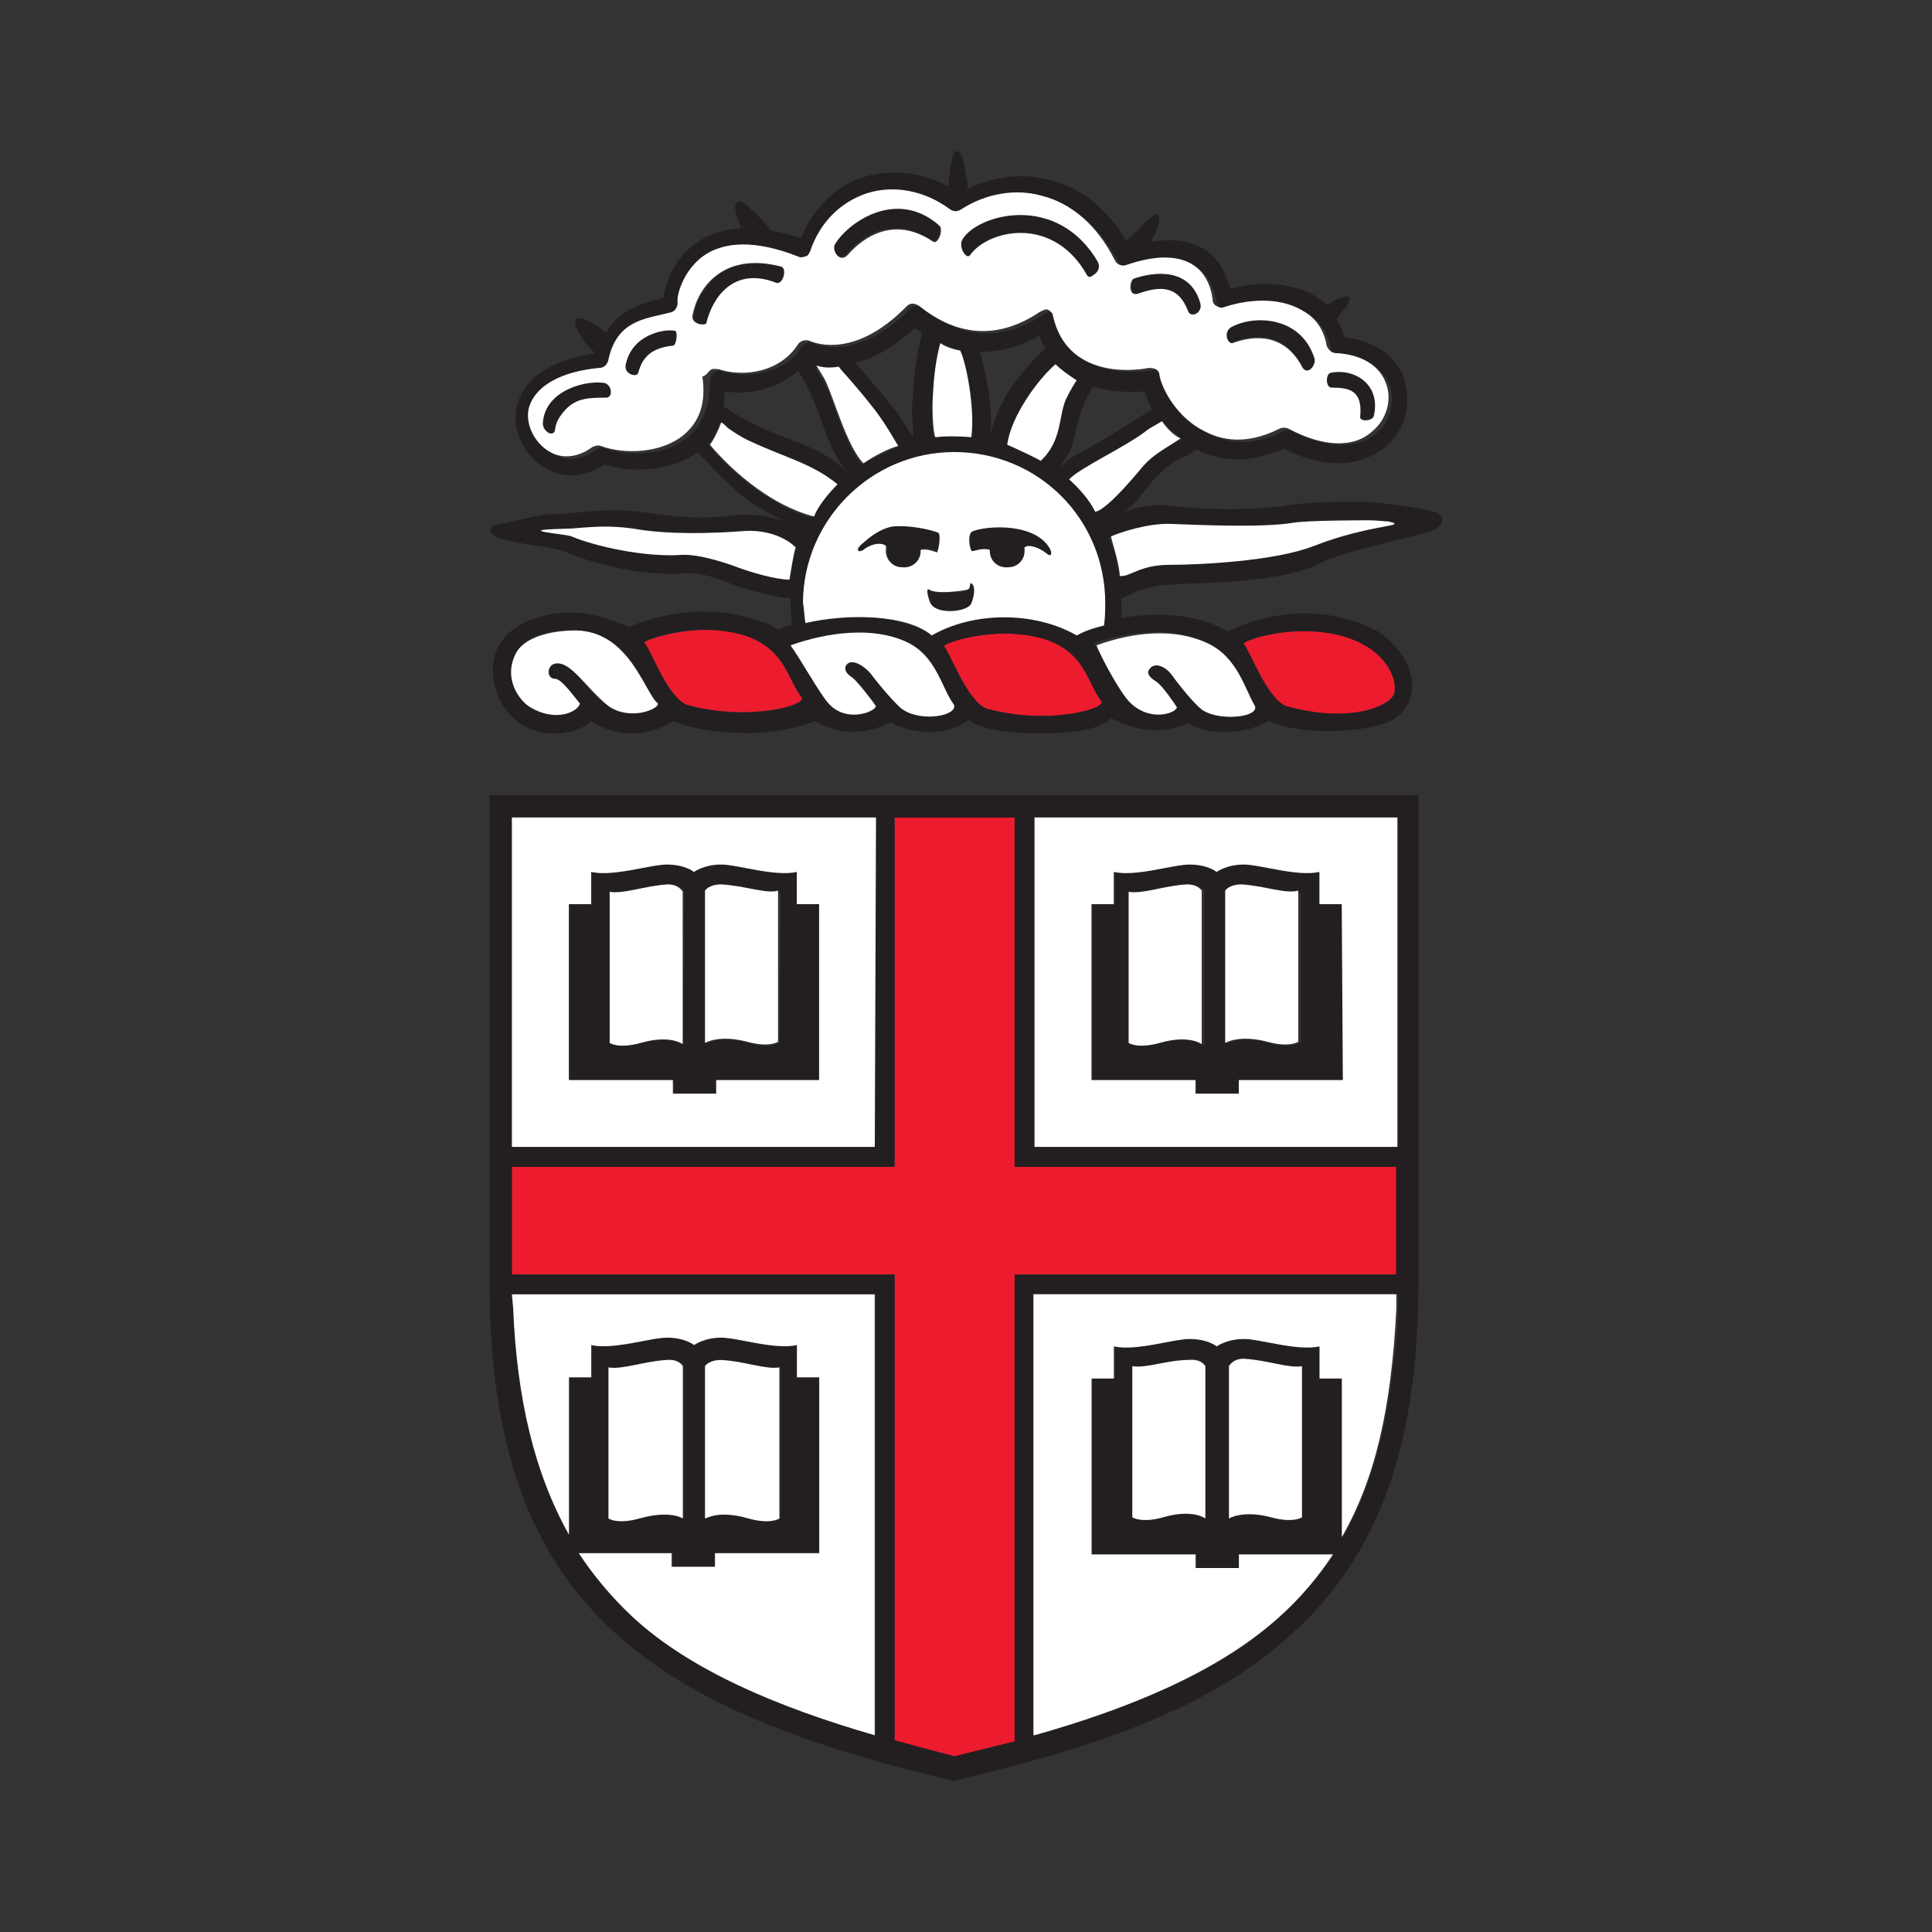 <?xml version="1.0" encoding="UTF-8"?>
<!DOCTYPE svg PUBLIC "-//W3C//DTD SVG 1.1//EN" "http://www.w3.org/Graphics/SVG/1.1/DTD/svg11.dtd">
<svg version="1.1" xmlns="http://www.w3.org/2000/svg" xmlns:xlink="http://www.w3.org/1999/xlink" x="0" y="0" width="240" height="240" viewBox="0, 0, 240, 240">
  <rect x="0" y="0" width="240" height="240" fill="#333333" stroke="none"/>
  <g id="Layer_1">
    <g>
      <path d="M111.126,216.326 L118.661,218.178 L126.044,216.326 L126.044,158.32 L173.58,158.32 L173.58,144.94 L126.044,144.94 L126.044,101.549 L111.126,101.549 L111.126,144.94 L63.59,144.94 L63.59,158.32 L111.126,158.32 L111.126,216.326 z" fill="#ED1B2E"/>
      <path d="M126.51,78.782 C134.813,79.4 134.813,84.628 136.816,87.085 C137.584,88.005 130.201,90.159 122.503,88.005 C120.047,86.934 118.043,81.075 117.275,80.307 C116.972,80.017 121.735,78.316 126.51,78.782 L126.51,78.782 z M159.733,87.703 C167.431,89.857 172.345,87.854 173.114,86.317 C173.882,84.628 172.043,79.085 163.727,78.467 C158.952,78.001 154.19,79.702 154.492,80.005 C155.122,80.786 157.125,86.632 159.733,87.703 L159.733,87.703 z M89.28,78.316 C97.431,79.085 97.583,84.162 99.586,86.619 C100.354,87.539 92.971,89.693 85.273,87.539 C82.817,86.455 80.813,80.609 80.045,79.841 C79.742,79.702 84.505,77.863 89.28,78.316 z" fill="#ED1B2E"/>
      <g>
        <path d="M178.506,63.701 C177.889,63.235 170.657,62.316 169.586,62.316 C168.515,62.316 162.354,62.316 159.897,62.782 C156.206,63.399 149.742,63.399 144.98,62.782 C143.292,62.631 141.288,62.933 139.751,63.55 C140.054,63.248 140.369,62.933 140.822,62.631 C142.208,61.093 143.896,58.322 146.668,56.936 C147.437,56.633 148.054,56.167 148.671,55.865 C150.977,57.1 154.82,57.868 159.444,55.714 C166.36,59.254 170.518,56.797 172.055,55.563 C173.895,54.025 174.827,51.871 174.827,49.565 C174.827,48.797 174.676,48.028 174.525,47.26 C173.454,44.186 170.833,42.334 166.99,41.88 C166.839,41.111 166.373,40.343 166.071,39.574 C166.537,38.957 166.99,38.491 167.154,38.188 C167.457,37.722 168.691,35.883 165.617,37.42 C165.466,37.571 165.151,37.722 164.849,37.886 C164.382,37.42 163.929,37.118 163.463,36.815 C160.54,35.127 156.697,34.812 152.842,35.895 C152.224,33.741 151.305,32.053 149.616,30.969 C147.928,29.898 145.61,29.583 143.002,30.05 C143.153,29.747 143.304,29.281 143.468,29.13 C144.552,26.673 143.934,26.056 142.851,27.127 C141.465,28.361 140.696,29.281 139.928,29.898 C137.471,25.892 134.233,23.284 130.39,22.364 C127.001,21.444 123.473,21.898 120.236,23.448 C120.084,21.759 119.769,20.525 119.618,19.756 C119.001,17.753 118.232,19.29 118.232,19.907 C118.081,20.676 117.93,21.911 117.766,23.133 C114.541,21.444 111,20.978 107.611,21.898 C103.92,22.969 101.148,25.741 99.46,29.583 C98.074,29.117 96.839,28.815 95.768,28.664 C95.151,27.744 94.08,26.66 92.694,25.438 C91.774,24.67 91.006,24.972 91.459,26.673 C91.611,27.29 91.926,27.908 92.077,28.361 C89.456,28.512 87.466,29.432 86.231,30.365 C83.61,32.368 82.691,35.127 82.388,36.979 C82.237,36.979 82.086,37.13 82.086,37.13 C79.931,37.596 77.008,38.365 75.32,41.288 C75.018,41.137 74.703,40.985 74.703,40.822 C69.323,37.281 71.78,41.905 73.934,43.896 C66.702,44.967 64.699,48.356 64.246,50.359 C64.044,50.787 64.044,51.392 64.044,51.858 C64.044,54.164 65.279,56.47 67.269,57.856 C69.726,59.544 72.498,59.393 75.119,57.704 C78.508,58.788 83.27,58.624 86.659,56.167 C88.662,58.322 90.2,59.859 91.119,60.627 C93.274,62.782 96.499,64.319 98.049,64.936 C96.512,64.319 93.74,63.701 91.119,64.016 C85.425,64.785 81.582,63.714 79.125,63.55 C75.119,63.084 70.973,63.853 68.819,63.853 C66.665,63.853 63.59,64.936 62.053,65.087 C60.365,65.39 60.516,66.473 62.822,67.091 C65.128,67.708 69.285,68.01 70.356,68.628 C74.048,70.165 80.209,71.551 84.505,71.248 C87.579,70.946 90.653,72.483 91.434,72.785 C92.971,73.252 96.663,74.322 98.2,74.322 C98.2,74.171 98.2,76.477 98.351,77.548 C97.734,77.699 97.28,78.014 96.663,78.165 C94.975,77.094 87.428,74.007 78.205,77.863 C76.202,77.245 72.208,74.94 66.513,76.779 C59.584,79.085 60.667,85.397 62.973,88.32 C66.047,92.314 71.742,91.394 73.43,89.555 C77.122,92.011 80.964,91.243 83.736,89.555 C85.588,90.638 94.508,92.326 101.274,89.555 C102.194,90.172 105.885,92.175 110.66,89.706 C113.432,91.394 118.043,91.394 120.349,89.403 C121.117,90.172 123.738,91.092 129.118,91.092 C135.581,91.092 137.118,90.008 138.038,89.24 C139.424,89.857 143.115,91.86 147.575,89.857 C150.032,91.394 154.958,91.243 157.579,89.555 C162.354,91.709 171.123,90.789 173.265,89.252 C177.271,86.48 175.268,80.95 170.959,78.329 C162.493,74.02 154.492,77.409 152.502,78.48 C150.045,76.792 144.804,75.708 139.273,76.792 C139.424,76.174 139.273,75.406 139.273,74.637 L139.273,74.335 C140.356,74.033 141.893,72.798 144.967,72.647 C149.276,72.344 159.28,72.496 164.193,69.875 C167.116,68.338 176.969,66.486 178.342,65.717 C179.589,64.785 179.274,64.168 178.506,63.701 L178.506,63.701 z M142.044,57.856 C138.504,62.164 136.665,63.55 136.047,63.55 C135.279,62.164 133.893,60.476 132.822,59.544 C134.057,58.158 139.751,55.537 142.359,53.547 C142.826,53.244 143.896,52.627 144.363,52.312 C144.98,53.081 145.9,53.849 146.819,54.466 C144.514,55.865 143.279,56.633 142.044,57.856 z M90.048,48.633 C93.122,49.099 96.663,48.331 99.12,46.012 C102.345,51.09 102.345,55.55 105.432,58.788 C101.589,55.096 98.2,55.096 92.656,52.173 C91.737,51.707 90.351,50.787 89.885,50.485 C89.885,50.019 90.036,49.565 90.036,48.948 C90.048,48.935 90.048,48.784 90.048,48.633 z M113.432,54.315 C113.583,54.466 111.895,52.01 111.744,51.695 C111.126,50.775 110.358,50.006 109.589,48.923 C108.203,47.386 107.133,46 106.2,45.08 C108.355,44.614 110.975,43.241 113.583,40.771 C113.886,40.922 114.201,41.074 114.503,41.389 C114.352,42.308 114.201,43.077 114.037,43.543 C113.419,46.932 113.419,49.54 113.268,50.624 C113.281,51.707 113.432,53.395 113.432,54.315 z M108.657,51.241 C110.043,52.929 111.114,55.084 111.429,55.55 C110.345,56.016 108.355,56.936 107.12,57.704 C104.966,55.55 103.277,48.784 102.194,47.083 C101.728,46.466 101.425,46.012 101.274,45.546 C102.043,45.849 103.126,45.697 103.895,45.849 C104.197,46.012 106.049,47.701 108.657,51.241 z M118.509,56.167 C128.967,56.167 137.282,64.47 137.282,74.94 C137.282,75.708 137.282,76.628 137.131,77.712 C136.06,78.014 134.825,78.48 133.742,78.946 C128.362,75.721 120.966,76.023 115.738,78.946 C112.512,76.489 105.432,76.174 100.039,77.409 C99.888,76.338 99.737,75.406 99.737,74.952 C99.888,64.47 108.203,56.167 118.509,56.167 L118.509,56.167 z M115.889,48.935 C116.04,45.395 116.809,43.09 116.809,42.623 C117.577,42.926 118.497,43.241 119.265,43.543 C119.883,44.929 121.105,50.775 120.651,54.315 C119.114,54.164 117.262,54.164 116.04,54.315 C115.738,53.71 115.738,50.775 115.889,48.935 z M132.507,49.402 C131.423,51.707 132.041,54.63 129.282,57.251 C128.979,56.948 126.207,55.714 125.124,55.248 C125.59,51.556 128.967,47.096 131.121,45.244 C131.738,46.012 132.809,46.781 133.578,47.247 C133.427,47.55 132.973,48.318 132.507,49.402 z M135.43,48.633 C135.581,48.482 135.581,48.331 135.732,48.016 C137.736,48.633 140.041,48.784 142.196,48.633 C142.347,49.402 142.813,50.17 143.115,50.939 C142.032,51.405 138.806,53.71 134.044,56.318 C132.809,56.936 132.041,57.704 131.587,58.171 C132.053,57.402 132.822,56.482 133.124,55.55 C133.893,53.244 133.742,51.556 135.43,48.633 z M123.889,51.392 C123.423,52.627 123.121,53.395 122.97,54.164 C123.436,51.392 122.667,47.235 121.735,43.707 C124.192,43.707 126.661,43.09 129.118,41.704 C129.269,42.321 129.584,42.775 129.886,43.241 C128.513,44.475 125.124,48.016 123.889,51.392 L123.889,51.392 z M85.437,54.315 C82.665,56.621 78.054,56.772 75.131,55.701 C74.829,55.55 74.363,55.55 74.06,55.852 C72.208,57.238 70.054,57.389 68.365,56.155 C66.677,54.92 65.745,52.929 66.211,50.926 C66.828,48.305 70.054,46.466 74.98,46 C75.446,46 75.9,45.534 76.051,45.08 C76.971,40.62 79.894,40.003 82.665,39.385 L83.9,39.083 C84.517,38.932 84.82,38.466 84.669,37.848 C84.517,37.08 85.286,34.157 87.592,32.305 C90.363,30.15 94.521,30.15 99.586,32.154 C99.888,32.305 100.203,32.305 100.506,32.154 C100.808,32.002 100.972,31.851 101.123,31.536 C102.358,27.845 104.966,25.224 108.203,24.304 C111.593,23.221 115.284,24.002 118.509,26.308 C118.976,26.61 119.429,26.61 119.895,26.308 C122.97,24.304 126.661,23.687 129.899,24.619 C133.59,25.539 136.665,28.311 138.97,32.62 C139.273,33.086 139.89,33.388 140.356,33.237 C143.896,32.002 146.668,32.002 148.508,33.086 C150.36,34.169 150.813,36.009 151.128,37.546 C151.128,37.848 151.431,38.163 151.594,38.314 C151.897,38.466 152.212,38.466 152.514,38.466 C156.206,37.231 159.897,37.395 162.367,38.932 C164.055,40.003 164.987,41.389 165.29,43.241 C165.441,43.707 165.756,44.16 166.36,44.16 C169.586,44.312 171.904,45.849 172.673,48.003 C173.29,50.006 172.673,52.463 170.984,53.849 C168.528,55.852 164.672,55.701 160.527,53.547 C160.225,53.395 159.759,53.395 159.456,53.547 C156.067,55.235 152.993,55.399 150.07,53.849 C146.681,52.161 144.69,48.62 144.526,46.92 C144.526,46.617 144.375,46.302 144.06,46.151 C143.758,46 143.443,45.849 143.141,46 C140.835,46.302 132.986,47.071 131.297,39.537 C131.146,39.234 130.995,38.919 130.68,38.768 C130.378,38.617 129.912,38.919 129.597,39.07 C124.519,42.46 119.442,42.145 114.679,38.302 C114.213,38 113.608,37.836 113.142,38.302 C107.599,43.845 103.139,43.53 100.984,42.611 C100.518,42.46 99.901,42.611 99.598,43.077 C97.444,46.466 92.833,47.071 89.746,46.151 C89.444,46 88.977,46 88.662,46.302 C88.36,46.605 88.196,46.92 88.196,47.386 C88.196,50.17 87.428,52.627 85.437,54.315 L85.437,54.315 z M88.045,55.248 C88.511,54.63 89.129,53.395 89.431,52.476 C89.733,52.627 89.897,52.778 90.048,52.942 C90.2,52.942 91.9,54.177 92.971,54.781 C97.746,57.087 100.669,57.553 103.895,60.161 C102.66,61.396 101.438,62.933 100.82,64.319 C94.042,62.316 88.814,56.318 88.045,55.248 z M91.585,70.48 C90.968,70.177 86.974,68.791 84.656,68.943 C79.881,69.245 73.884,67.872 70.961,66.637 C70.192,66.335 63.729,65.717 70.041,65.717 C72.196,65.717 74.652,65.1 78.961,65.717 C81.418,66.02 85.727,66.486 92.19,66.02 C95.416,65.717 97.734,66.788 98.956,68.023 C98.653,68.943 98.187,71.248 98.187,72.029 C96.36,72.017 93.274,71.084 91.585,70.48 L91.585,70.48 z M75.585,87.703 C72.662,85.699 70.81,81.857 68.819,82.474 C68.05,82.776 67.899,84.326 68.97,84.326 C69.739,84.326 71.125,86.48 72.044,87.4 C71.893,88.484 68.97,89.706 65.896,87.866 C64.51,87.098 62.356,84.326 64.208,80.937 C65.279,79.097 68.05,78.165 71.591,78.316 C78.205,78.467 80.209,86.002 81.746,87.551 C81.746,88.169 78.041,89.555 75.585,87.703 z M85.273,87.551 C82.817,86.468 80.813,80.622 80.045,79.853 C79.742,79.551 84.505,77.85 89.28,78.316 C97.583,79.085 97.583,84.162 99.586,86.619 C100.354,87.703 92.82,89.706 85.273,87.551 L85.273,87.551 z M112.197,88.169 C111.429,87.703 109.123,84.78 108.191,83.709 C107.422,82.638 105.885,81.705 105.117,82.638 C104.651,83.255 105.117,83.872 105.885,84.175 C106.654,84.641 108.657,87.098 108.808,87.715 C108.657,88.484 104.966,89.87 102.811,87.249 C101.74,85.863 99.586,81.869 98.2,80.168 C102.975,78.48 108.506,77.863 112.512,79.702 C116.355,81.554 116.972,85.548 118.509,87.551 C118.812,88.937 114.503,89.706 112.197,88.169 L112.197,88.169 z M122.503,88.018 C120.047,86.947 118.043,81.088 117.275,80.32 C116.972,80.017 121.735,78.316 126.51,78.782 C134.813,79.551 134.813,84.628 136.816,87.085 C137.584,88.018 130.201,90.172 122.503,88.018 L122.503,88.018 z M163.74,78.48 C172.043,79.249 173.895,84.628 173.126,86.329 C172.358,87.866 167.431,89.87 159.746,87.715 C157.289,86.632 155.286,80.786 154.517,80.017 C154.051,79.702 158.814,78.014 163.74,78.48 L163.74,78.48 z M149.742,79.702 C153.585,81.554 154.354,85.548 155.74,87.551 C156.042,88.937 151.431,89.24 149.427,88.169 C148.659,87.703 146.353,84.78 145.434,83.709 C144.665,82.638 143.279,82.02 142.662,82.94 C142.196,83.557 142.813,84.175 143.43,84.477 C144.35,84.943 145.887,87.249 146.051,87.703 C145.9,88.471 142.662,89.542 140.205,87.085 C138.97,85.851 136.816,81.542 135.896,79.853 C140.659,78.316 145.736,77.863 149.742,79.702 z M171.891,65.402 C169.435,65.868 166.512,66.637 162.971,67.859 C158.196,69.699 148.974,70.165 145.119,70.165 C141.427,70.165 140.356,71.702 138.97,71.551 C138.97,69.547 137.736,66.776 137.736,66.776 C138.806,66.158 142.196,65.087 145.27,65.239 C149.264,65.39 156.495,65.705 160.351,65.087 C162.203,64.785 168.968,64.785 169.888,64.785 C170.657,64.785 171.891,64.936 172.194,64.936 C173.895,65.087 172.66,65.239 171.891,65.402 z" fill="#231F20"/>
        <path d="M75.282,49.402 C73.279,49.402 71.591,49.402 70.205,50.939 C68.668,52.627 69.134,53.395 68.819,53.71 C68.353,54.177 67.433,53.408 67.433,52.627 C67.584,48.784 72.208,47.247 74.967,47.55 C76.051,47.701 76.202,49.402 75.282,49.402" fill="#231F20"/>
        <path d="M83.585,42.938 C80.662,43.241 79.742,44.627 79.276,46.327 C79.125,46.945 77.424,46.479 77.739,45.257 C78.508,41.565 82.514,40.796 83.887,41.099 C84.202,41.237 84.051,42.938 83.585,42.938" fill="#231F20"/>
        <path d="M96.36,35.089 C91.132,33.086 88.511,36.941 87.743,40.167 C87.592,40.633 85.891,40.469 86.206,39.096 C86.823,35.87 89.897,31.246 97.129,33.099 C97.734,33.25 97.28,35.392 96.36,35.089" fill="#231F20"/>
        <path d="M115.738,29.861 C110.963,26.635 107.12,29.243 105.117,31.549 C104.197,32.632 103.114,30.78 103.58,30.163 C105.268,27.391 111.265,23.233 116.506,27.857 C117.124,28.475 116.506,30.314 115.738,29.861" fill="#231F20"/>
        <path d="M135.581,34.321 C135.115,34.623 134.964,34.018 134.661,33.552 C130.353,26.786 122.667,28.626 120.5,31.7 C120.034,32.317 118.963,30.629 119.58,29.697 C121.432,26.623 131.272,23.851 136.35,32.469 C136.816,33.401 136.047,34.018 135.581,34.321" fill="#231F20"/>
        <path d="M147.588,38.629 C146.353,35.404 144.048,35.555 141.44,36.475 C140.205,36.941 140.52,34.787 140.974,34.636 C143.594,33.716 148.054,33.25 149.276,37.71 C149.427,38.932 147.89,39.549 147.588,38.629" fill="#231F20"/>
        <path d="M161.737,45.395 C159.582,41.389 156.042,41.389 153.119,42.472 C152.502,42.775 151.884,41.086 152.968,40.469 C155.74,38.932 161.585,39.083 163.274,44.312 C163.589,45.244 162.354,46.781 161.737,45.395" fill="#231F20"/>
        <path d="M170.669,51.707 C170.518,52.325 168.817,52.476 168.981,51.707 C169.283,48.482 167.595,48.167 165.441,48.167 C164.672,48.167 164.672,46.479 165.29,46.315 C168.2,45.71 171.589,47.852 170.669,51.707" fill="#231F20"/>
        <path d="M114.503,68.476 C114.503,69.711 113.419,70.631 112.197,70.48 C110.963,70.48 110.043,69.409 110.194,68.174 L110.194,67.872 C110.043,67.569 108.959,67.254 107.574,68.174 C106.805,68.64 106.036,68.325 107.271,67.254 C108.657,66.02 109.892,65.402 110.963,65.251 C112.815,65.1 115.272,65.554 116.506,66.02 C116.972,66.171 116.506,68.64 116.355,68.476 C115.889,68.325 115.12,68.01 114.352,68.174 L114.503,68.476 z" fill="#231F20"/>
        <path d="M120.664,75.091 C120.362,76.162 116.355,76.628 115.587,75.091 C115.284,74.474 114.969,73.088 115.435,73.403 C116.355,73.869 119.442,73.554 120.047,73.403 C120.513,73.252 120.198,72.483 120.513,72.634 C121.117,72.622 121.117,74.007 120.664,75.091" fill="#231F20"/>
        <path d="M130.05,68.93 C129.13,68.162 127.745,67.695 127.278,68.162 L127.278,68.313 C127.43,69.547 126.51,70.618 125.275,70.618 C124.04,70.77 122.97,69.85 122.97,68.615 L122.97,68.464 C122.201,68.162 120.966,68.615 120.815,68.615 C120.664,68.615 120.198,66.309 120.815,65.994 C122.667,65.226 128.815,64.924 130.504,68.3 C130.668,68.779 130.504,69.245 130.05,68.93" fill="#231F20"/>
        <path d="M128.513,101.549 L173.592,101.549 L173.592,142.47 L128.513,142.47 L128.513,101.549 z M63.59,101.549 L108.67,101.549 L108.67,142.47 L63.59,142.47 L63.59,101.549 z M108.821,215.557 C97.28,212.168 85.891,207.557 78.671,200.791 C76.051,198.334 73.896,195.865 72.057,192.942 L83.598,192.942 L83.598,194.63 L88.977,194.63 L88.977,192.942 L101.904,192.942 L101.904,171.095 L99.132,171.095 L99.132,167.089 C96.36,167.706 91.749,166.169 89.746,166.169 C87.44,166.169 86.357,167.089 86.357,167.089 C86.357,167.089 85.122,166.169 82.968,166.169 C80.964,166.169 76.353,167.706 73.581,167.089 L73.581,171.095 L70.81,171.095 L70.81,190.636 C66.35,182.938 64.346,173.716 63.88,162.478 L63.729,160.789 L108.808,160.789 L108.821,215.557 z M75.736,188.633 L75.736,169.861 C77.273,170.163 80.045,169.092 82.968,168.941 C84.505,168.941 84.971,169.709 84.971,169.709 L84.971,188.633 C84.971,188.633 83.283,187.55 79.742,188.482 C76.819,189.402 75.736,188.633 75.736,188.633 z M87.743,188.633 L87.743,169.709 C87.743,169.709 88.209,168.79 89.746,168.941 C92.518,169.092 95.29,170.176 96.978,169.861 L96.978,188.633 C96.978,188.633 95.907,189.402 93.135,188.633 C89.28,187.55 87.743,188.633 87.743,188.633 z M126.044,216.326 L118.509,218.178 L111.126,216.175 L111.126,158.333 L63.59,158.333 L63.59,144.952 L111.126,144.952 L111.126,101.561 L126.044,101.561 L126.044,144.952 L173.429,144.952 L173.429,158.333 L126.044,158.333 L126.044,216.326 z M166.814,190.939 L166.814,171.247 L164.042,171.247 L164.042,167.253 C161.27,167.87 156.659,166.333 154.656,166.333 C152.35,166.333 151.267,167.253 151.267,167.253 C151.267,167.253 150.196,166.333 147.878,166.333 C145.875,166.333 141.263,167.87 138.492,167.253 L138.492,171.247 L135.72,171.247 L135.72,193.093 L148.646,193.093 L148.646,194.781 L154.026,194.781 L154.026,193.093 L165.718,193.093 C163.866,195.865 161.56,198.473 158.952,200.942 C151.254,207.872 140.029,212.332 128.639,215.557 L128.639,160.789 L173.718,160.789 L173.718,162.641 C172.975,174.938 170.972,183.707 166.814,190.939 L166.814,190.939 z M161.737,169.709 L161.737,188.482 C161.737,188.482 160.653,189.251 157.894,188.482 C154.202,187.398 152.665,188.633 152.665,188.633 L152.665,169.709 C152.665,169.709 153.132,168.79 154.669,168.941 C157.428,168.941 160.2,170.012 161.737,169.709 L161.737,169.709 z M149.742,169.709 L149.742,188.633 C149.742,188.633 148.054,187.55 144.514,188.482 C141.742,189.251 140.671,188.482 140.671,188.482 L140.671,169.709 C142.208,170.012 144.98,168.941 147.903,168.79 C149.427,168.777 149.742,169.709 149.742,169.709 L149.742,169.709 z M60.819,98.777 L60.819,159.391 C60.819,179.398 65.745,193.232 76.504,202.933 C87.125,212.622 102.962,217.548 118.509,221.239 C134.51,217.397 149.894,212.773 160.515,202.933 C171.287,193.244 176.2,179.398 176.2,159.391 L176.2,98.777 L60.819,98.777 z" fill="#231F20"/>
        <path d="M99.12,112.321 L99.12,108.315 C96.348,108.932 91.737,107.395 89.733,107.395 C87.428,107.395 86.344,108.315 86.344,108.315 C86.344,108.315 85.11,107.395 82.955,107.395 C80.952,107.395 76.341,108.932 73.569,108.315 L73.569,112.321 L70.797,112.321 L70.797,134.168 L83.724,134.168 L83.724,135.856 L89.103,135.856 L89.103,134.168 L102.03,134.168 L102.03,112.321 L99.12,112.321 z M84.82,129.708 C84.82,129.708 83.131,128.637 79.591,129.556 C76.819,130.325 75.748,129.556 75.748,129.556 L75.748,110.784 C77.286,111.086 80.057,110.015 82.98,109.864 C84.517,109.864 84.984,110.633 84.984,110.633 L84.82,129.708 z M96.814,129.556 C96.814,129.556 95.73,130.325 92.971,129.556 C89.28,128.486 87.743,129.708 87.743,129.708 L87.743,110.784 C87.743,110.784 88.209,109.864 89.746,110.015 C92.518,110.167 95.29,111.25 96.978,110.935 L96.814,129.556 z" fill="#231F20"/>
        <path d="M164.042,112.321 L164.042,108.315 C161.27,108.932 156.659,107.395 154.656,107.395 C152.35,107.395 151.267,108.315 151.267,108.315 C151.267,108.315 150.196,107.395 147.878,107.395 C145.875,107.395 141.263,108.932 138.491,108.315 L138.491,112.321 L135.72,112.321 L135.72,134.168 L148.646,134.168 L148.646,135.856 L154.026,135.856 L154.026,134.168 L166.953,134.168 L166.953,112.321 L164.042,112.321 z M149.427,129.708 C149.427,129.708 147.739,128.637 144.199,129.556 C141.427,130.325 140.356,129.556 140.356,129.556 L140.356,110.784 C141.893,111.086 144.665,110.015 147.588,109.864 C149.125,109.864 149.591,110.633 149.591,110.633 L149.591,129.708 L149.427,129.708 z M161.434,129.556 C161.434,129.556 160.351,130.325 157.592,129.556 C153.9,128.486 152.363,129.708 152.363,129.708 L152.363,110.784 C152.363,110.784 152.829,109.864 154.366,110.015 C157.138,110.167 159.897,111.25 161.598,110.935 L161.598,129.544 L161.434,129.556 z" fill="#231F20"/>
      </g>
      <g>
        <path d="M128.513,215.557 C139.903,212.332 151.128,207.859 158.826,200.942 C161.598,198.486 163.752,195.865 165.592,193.093 L153.9,193.093 L153.9,194.781 L148.52,194.781 L148.52,193.093 L135.594,193.093 L135.594,171.247 L138.366,171.247 L138.366,167.253 C141.137,167.87 145.749,166.333 147.752,166.333 C150.057,166.333 151.141,167.253 151.141,167.253 C151.141,167.253 152.376,166.333 154.53,166.333 C156.533,166.333 161.144,167.87 163.916,167.253 L163.916,171.247 L166.688,171.247 L166.688,190.939 C170.846,183.707 172.836,174.938 173.454,162.629 L173.454,160.777 L128.374,160.777 L128.374,215.545 L128.513,215.557 z" fill="#FFFFFF"/>
        <path d="M63.742,162.478 C64.208,173.703 66.362,182.938 70.671,190.636 L70.671,171.095 L73.443,171.095 L73.443,167.089 C76.215,167.706 80.826,166.169 82.829,166.169 C85.135,166.169 86.218,167.089 86.218,167.089 C86.218,167.089 87.453,166.169 89.607,166.169 C91.611,166.169 96.222,167.706 98.994,167.089 L98.994,171.095 L101.765,171.095 L101.765,192.942 L88.814,192.942 L88.814,194.63 L83.434,194.63 L83.434,192.942 L71.893,192.942 C73.733,195.714 75.887,198.322 78.508,200.791 C85.739,207.557 96.965,212.181 108.657,215.557 L108.657,160.789 L63.59,160.789 L63.742,162.478 z" fill="#FFFFFF"/>
        <path d="M84.82,188.633 L84.82,169.709 C84.82,169.709 84.354,168.79 82.817,168.941 C80.045,169.092 77.273,170.176 75.585,169.861 L75.585,188.633 C75.585,188.633 76.656,189.402 79.427,188.633 C83.283,187.55 84.82,188.633 84.82,188.633 z" fill="#FFFFFF"/>
        <path d="M70.973,66.624 C73.896,67.859 80.045,69.245 84.669,68.93 C86.974,68.779 90.817,70.165 91.598,70.467 C93.286,71.084 96.36,72.004 98.061,72.004 C98.212,71.236 98.527,68.93 98.83,67.998 C97.595,66.763 95.138,65.692 92.064,65.994 C85.601,66.461 81.292,66.146 78.835,65.692 C74.678,65.075 72.07,65.692 69.915,65.692 C63.59,65.856 70.205,66.322 70.973,66.624 L70.973,66.624 z" fill="#FFFFFF"/>
        <path d="M82.968,109.864 C80.196,110.015 77.424,111.099 75.736,110.784 L75.736,129.556 C75.736,129.556 76.819,130.325 79.579,129.556 C83.27,128.486 84.807,129.708 84.807,129.708 L84.807,110.784 C84.82,110.784 84.354,109.864 82.968,109.864 z" fill="#FFFFFF"/>
        <path d="M154.202,109.864 C152.665,109.864 152.199,110.633 152.199,110.633 L152.199,129.556 C152.199,129.556 153.887,128.486 157.428,129.405 C160.2,130.174 161.27,129.405 161.27,129.405 L161.27,110.633 C159.733,111.086 156.974,110.015 154.202,109.864 L154.202,109.864 z" fill="#FFFFFF"/>
        <path d="M173.592,101.549 L128.513,101.549 L128.513,142.47 L173.592,142.47 L173.592,101.549 z M166.814,134.168 L153.887,134.168 L153.887,135.856 L148.508,135.856 L148.508,134.168 L135.581,134.168 L135.581,112.321 L138.353,112.321 L138.353,108.315 C141.125,108.932 145.736,107.395 147.739,107.395 C150.045,107.395 151.128,108.315 151.128,108.315 C151.128,108.315 152.363,107.395 154.517,107.395 C156.521,107.395 161.132,108.932 163.904,108.315 L163.904,112.321 L166.675,112.321 L166.814,134.168 z" fill="#FFFFFF"/>
        <path d="M152.665,169.709 L152.665,188.633 C152.665,188.633 154.354,187.55 157.894,188.482 C160.666,189.251 161.737,188.482 161.737,188.482 L161.737,169.709 C160.048,170.012 157.428,168.941 154.505,168.79 C153.119,168.777 152.665,169.709 152.665,169.709 L152.665,169.709 z" fill="#FFFFFF"/>
        <path d="M140.659,169.709 L140.659,188.482 C140.659,188.482 141.742,189.25 144.501,188.482 C148.193,187.398 149.73,188.633 149.73,188.633 L149.73,169.709 C149.73,169.709 149.264,168.79 147.727,168.941 C144.967,168.941 142.359,170.012 140.659,169.709 L140.659,169.709 z" fill="#FFFFFF"/>
        <path d="M147.437,109.864 C144.665,110.015 141.893,111.099 140.205,110.784 L140.205,129.556 C140.205,129.556 141.288,130.325 144.048,129.556 C147.739,128.486 149.276,129.708 149.276,129.708 L149.276,110.784 C149.427,110.784 148.974,109.864 147.437,109.864 L147.437,109.864 z" fill="#FFFFFF"/>
        <path d="M104.046,60.161 C100.82,57.541 97.734,56.936 93.122,54.781 C92.039,54.315 90.2,53.093 90.2,52.942 C90.048,52.791 89.897,52.64 89.582,52.476 C89.28,53.395 88.662,54.63 88.196,55.248 C88.965,56.167 94.193,62.328 101.123,64.168 C101.589,62.933 102.811,61.396 104.046,60.161 z" fill="#FFFFFF"/>
        <path d="M101.425,45.395 C101.576,45.697 101.891,46.164 102.345,46.932 C103.416,48.784 105.117,55.399 107.271,57.553 C108.342,56.785 110.345,55.701 111.58,55.399 C111.278,54.933 110.194,52.942 108.808,51.09 C106.188,47.701 104.348,45.861 104.197,45.546 C103.277,45.71 102.206,45.71 101.425,45.395 z" fill="#FFFFFF"/>
        <path d="M100.052,77.397 C105.432,76.162 112.664,76.326 115.75,78.934 C120.828,76.011 128.362,75.859 133.754,78.934 C134.838,78.316 135.909,78.014 137.143,77.699 C137.295,76.615 137.295,75.696 137.295,74.927 C137.295,64.47 128.992,56.155 118.522,56.155 C108.216,56.155 99.75,64.621 99.75,74.927 C99.888,75.393 99.888,76.326 100.052,77.397 L100.052,77.397 z M120.815,66.007 C122.667,65.239 128.815,64.936 130.504,68.313 C130.655,68.779 130.655,69.232 130.038,68.779 C129.118,68.01 127.732,67.544 127.266,68.01 L127.266,68.162 C127.417,69.396 126.497,70.467 125.263,70.467 C124.028,70.618 122.957,69.699 122.957,68.464 L122.957,68.313 C122.188,68.01 120.954,68.464 120.802,68.464 C120.513,68.628 120.047,66.322 120.815,66.007 z M120.198,73.239 C120.664,73.088 120.349,72.319 120.664,72.47 C121.13,72.622 121.13,73.856 120.664,74.927 C120.362,75.998 116.355,76.464 115.587,74.927 C115.284,74.31 114.969,72.924 115.435,73.239 C116.355,73.856 119.58,73.403 120.198,73.239 L120.198,73.239 z M107.284,67.393 C108.67,66.158 109.904,65.541 110.975,65.39 C112.827,65.239 115.284,65.692 116.519,66.158 C116.985,66.309 116.519,68.779 116.368,68.615 C115.901,68.464 115.133,68.149 114.364,68.313 L114.364,68.464 C114.364,69.699 113.281,70.618 112.059,70.467 C110.824,70.467 109.904,69.396 110.056,68.162 L110.056,67.859 C109.904,67.557 108.821,67.242 107.435,68.162 C106.818,68.779 105.898,68.476 107.284,67.393 L107.284,67.393 z" fill="#FFFFFF"/>
        <path d="M112.512,79.702 C108.506,77.863 102.975,78.467 98.2,80.168 C99.435,81.857 101.74,86.014 102.811,87.249 C104.966,89.87 108.657,88.484 108.808,87.715 C108.506,87.249 106.503,84.641 105.885,84.175 C105.117,83.709 104.802,83.091 105.117,82.638 C105.734,81.718 107.271,82.638 108.191,83.709 C108.959,84.792 111.416,87.715 112.197,88.169 C114.503,89.706 118.963,88.937 118.509,87.551 C116.972,85.548 116.355,81.403 112.512,79.702 L112.512,79.702 z" fill="#FFFFFF"/>
        <path d="M71.591,78.316 C68.202,78.316 65.279,79.236 64.208,80.937 C62.356,84.162 64.51,87.085 65.896,87.866 C68.97,89.718 71.742,88.484 72.044,87.4 C71.276,86.48 69.739,84.326 68.97,84.326 C67.899,84.326 67.899,82.789 68.819,82.474 C70.822,81.857 72.826,85.548 75.585,87.703 C78.205,89.542 81.733,88.169 81.733,87.4 C80.045,86.014 78.205,78.48 71.591,78.316 z" fill="#FFFFFF"/>
        <path d="M120.664,54.315 C121.13,50.775 120.047,45.08 119.278,43.543 C118.358,43.392 117.426,43.077 116.821,42.623 C116.67,43.09 116.053,45.395 115.901,48.935 C115.75,50.775 115.901,53.71 116.204,54.315 C117.275,54.164 119.127,54.164 120.664,54.315 z" fill="#FFFFFF"/>
        <path d="M131.121,45.244 C128.967,47.083 125.578,51.707 125.124,55.248 C126.207,55.714 128.815,56.936 129.282,57.251 C132.053,54.63 131.436,51.556 132.507,49.402 C132.973,48.482 133.427,47.713 133.742,47.247 C132.822,46.63 131.89,46.012 131.121,45.244 L131.121,45.244 z" fill="#FFFFFF"/>
        <path d="M140.356,87.249 C142.813,89.706 146.051,88.635 146.202,87.866 C145.9,87.4 144.35,85.095 143.581,84.641 C142.813,84.175 142.347,83.57 142.813,83.104 C143.43,82.184 144.816,82.802 145.585,83.872 C146.353,84.956 148.659,87.879 149.591,88.333 C151.746,89.567 156.357,89.101 155.903,87.715 C154.669,85.712 153.749,81.567 149.906,79.866 C145.912,78.014 140.835,78.48 136.211,80.168 C136.816,81.705 139.121,86.014 140.356,87.249 z" fill="#FFFFFF"/>
        <path d="M139.121,71.551 C140.356,71.702 141.578,70.165 145.27,70.165 C149.112,70.165 158.348,69.699 163.11,67.859 C166.65,66.473 169.573,65.856 172.03,65.402 C172.799,65.251 174.033,65.1 172.496,64.785 C172.194,64.785 170.959,64.634 170.191,64.634 C169.107,64.634 162.493,64.634 160.653,64.936 C156.962,65.554 149.579,65.239 145.572,65.087 C142.649,64.936 139.109,66.158 138.038,66.624 C137.899,66.624 138.97,69.547 139.121,71.551 z" fill="#FFFFFF"/>
        <path d="M88.196,46.012 C88.499,45.71 88.965,45.861 89.267,45.861 C92.493,46.932 96.965,46.164 99.12,42.787 C99.422,42.321 100.039,42.17 100.506,42.321 C102.66,43.241 107.271,43.556 112.664,38.012 C113.13,37.546 113.747,37.71 114.201,38.012 C118.963,41.855 124.04,42.17 129.118,38.781 C129.42,38.629 129.886,38.314 130.189,38.478 C130.491,38.629 130.806,38.944 130.806,39.247 C132.494,46.781 140.344,46.176 142.649,45.71 C142.952,45.71 143.267,45.71 143.569,45.861 C143.871,46.012 144.035,46.327 144.035,46.63 C144.337,48.318 146.189,51.858 149.579,53.547 C152.502,55.084 155.576,54.933 158.965,53.244 C159.267,53.093 159.733,53.093 160.048,53.244 C164.357,55.55 168.2,55.701 170.506,53.547 C172.194,52.161 172.962,49.704 172.194,47.701 C171.425,45.395 169.12,44.009 165.882,43.858 C165.416,43.858 164.962,43.392 164.798,42.938 C164.496,41.099 163.563,39.549 161.875,38.629 C159.418,37.092 155.727,36.941 152.023,38.163 C151.72,38.314 151.405,38.163 151.103,38.012 C150.801,37.861 150.637,37.546 150.637,37.244 C150.486,35.858 149.868,33.854 148.016,32.784 C146.164,31.7 143.405,31.7 139.865,32.935 C139.399,33.086 138.781,32.935 138.479,32.317 C136.324,28.008 133.099,25.237 129.408,24.317 C126.182,23.397 122.478,24.015 119.404,26.005 C118.938,26.308 118.484,26.308 118.018,26.005 C114.944,23.7 111.089,22.931 107.712,24.002 C104.487,25.073 101.866,27.542 100.631,31.234 C100.48,31.536 100.329,31.851 100.014,31.851 C99.712,32.002 99.397,32.002 99.094,31.851 C94.017,29.848 89.859,29.848 87.1,32.002 C84.795,33.842 84.026,36.777 84.177,37.546 C84.177,38.163 83.875,38.617 83.409,38.781 L82.174,39.083 C79.402,39.7 76.479,40.318 75.559,44.778 C75.408,45.244 75.093,45.697 74.476,45.697 C69.55,46.164 66.476,48.003 65.707,50.624 C65.241,52.476 66.173,54.63 67.861,55.852 C69.55,57.087 71.704,56.923 73.556,55.55 C73.859,55.399 74.325,55.248 74.64,55.399 C77.563,56.482 82.174,56.318 84.946,54.013 C86.949,52.325 87.718,50.006 87.251,46.781 C87.743,46.63 87.894,46.315 88.196,46.012 L88.196,46.012 z M165.277,46.315 C168.2,45.697 171.589,47.701 170.657,51.695 C170.506,52.312 168.805,52.463 168.968,51.695 C169.271,48.469 167.583,48.154 165.428,48.154 C164.66,48.167 164.66,46.479 165.277,46.315 L165.277,46.315 z M152.968,40.633 C155.74,39.096 161.585,39.247 163.274,44.475 C163.576,45.395 162.354,46.781 161.737,45.546 C159.582,41.54 156.042,41.54 153.119,42.623 C152.514,42.787 151.897,41.237 152.968,40.633 z M140.81,34.623 C143.43,33.703 147.89,33.237 149.112,37.697 C149.415,38.932 147.878,39.549 147.575,38.617 C146.341,35.392 144.035,35.543 141.427,36.462 C140.041,36.941 140.356,34.787 140.81,34.623 L140.81,34.623 z M119.58,29.709 C121.432,26.635 131.272,23.863 136.35,32.481 C136.816,33.401 136.198,34.018 135.581,34.321 C135.115,34.623 134.964,34.018 134.661,33.552 C130.353,26.786 122.667,28.626 120.5,31.7 C120.047,32.317 118.976,30.629 119.58,29.709 z M103.743,30.314 C105.432,27.542 111.441,23.397 116.67,28.008 C117.287,28.475 116.519,30.465 115.901,30.012 C111.126,26.786 107.284,29.394 105.281,31.7 C104.197,32.784 103.277,30.931 103.743,30.314 z M75.282,49.402 C73.279,49.402 71.591,49.402 70.205,50.939 C68.668,52.627 69.134,53.395 68.819,53.71 C68.353,54.177 67.433,53.408 67.433,52.627 C67.584,48.784 72.208,47.247 74.967,47.55 C76.051,47.701 76.202,49.402 75.282,49.402 z M83.585,42.938 C80.662,43.241 79.742,44.627 79.276,46.327 C79.125,46.945 77.424,46.479 77.739,45.257 C78.508,41.565 82.514,40.796 83.887,41.099 C84.202,41.237 84.051,42.938 83.585,42.938 z M86.042,39.096 C86.659,35.87 89.733,31.246 96.965,33.098 C97.885,33.25 97.268,35.555 96.348,35.102 C91.119,33.098 88.499,36.954 87.73,40.179 C87.592,40.469 85.739,40.318 86.042,39.096 z" fill="#FFFFFF"/>
        <path d="M144.35,52.325 C143.884,52.627 142.662,53.244 142.347,53.559 C139.726,55.563 134.044,58.171 132.809,59.556 C133.88,60.476 135.43,62.177 136.035,63.563 C136.652,63.563 138.491,62.177 142.032,57.868 C143.267,56.482 144.489,55.865 146.643,54.479 C145.736,54.013 144.967,53.244 144.35,52.325 z" fill="#FFFFFF"/>
        <path d="M92.971,188.633 C95.743,189.402 96.814,188.633 96.814,188.633 L96.814,169.861 C95.126,170.163 92.505,169.092 89.582,168.941 C88.045,168.941 87.579,169.709 87.579,169.709 L87.579,188.633 C87.743,188.633 89.28,187.55 92.971,188.633 z" fill="#FFFFFF"/>
        <path d="M108.821,101.549 L63.59,101.549 L63.59,142.47 L108.67,142.47 L108.821,101.549 z M101.891,134.168 L88.965,134.168 L88.965,135.856 L83.585,135.856 L83.585,134.168 L70.658,134.168 L70.658,112.321 L73.43,112.321 L73.43,108.315 C76.202,108.932 80.813,107.395 82.817,107.395 C85.122,107.395 86.206,108.315 86.206,108.315 C86.206,108.315 87.44,107.395 89.595,107.395 C91.598,107.395 96.209,108.932 98.981,108.315 L98.981,112.321 L101.753,112.321 L101.753,134.168 L101.891,134.168 z" fill="#FFFFFF"/>
        <path d="M89.582,109.864 C88.045,109.864 87.579,110.633 87.579,110.633 L87.579,129.556 C87.579,129.556 89.267,128.486 92.808,129.405 C95.579,130.174 96.65,129.405 96.65,129.405 L96.65,110.633 C95.277,111.086 92.505,110.015 89.582,109.864 L89.582,109.864 z" fill="#FFFFFF"/>
      </g>
    </g>
  </g>
</svg>
